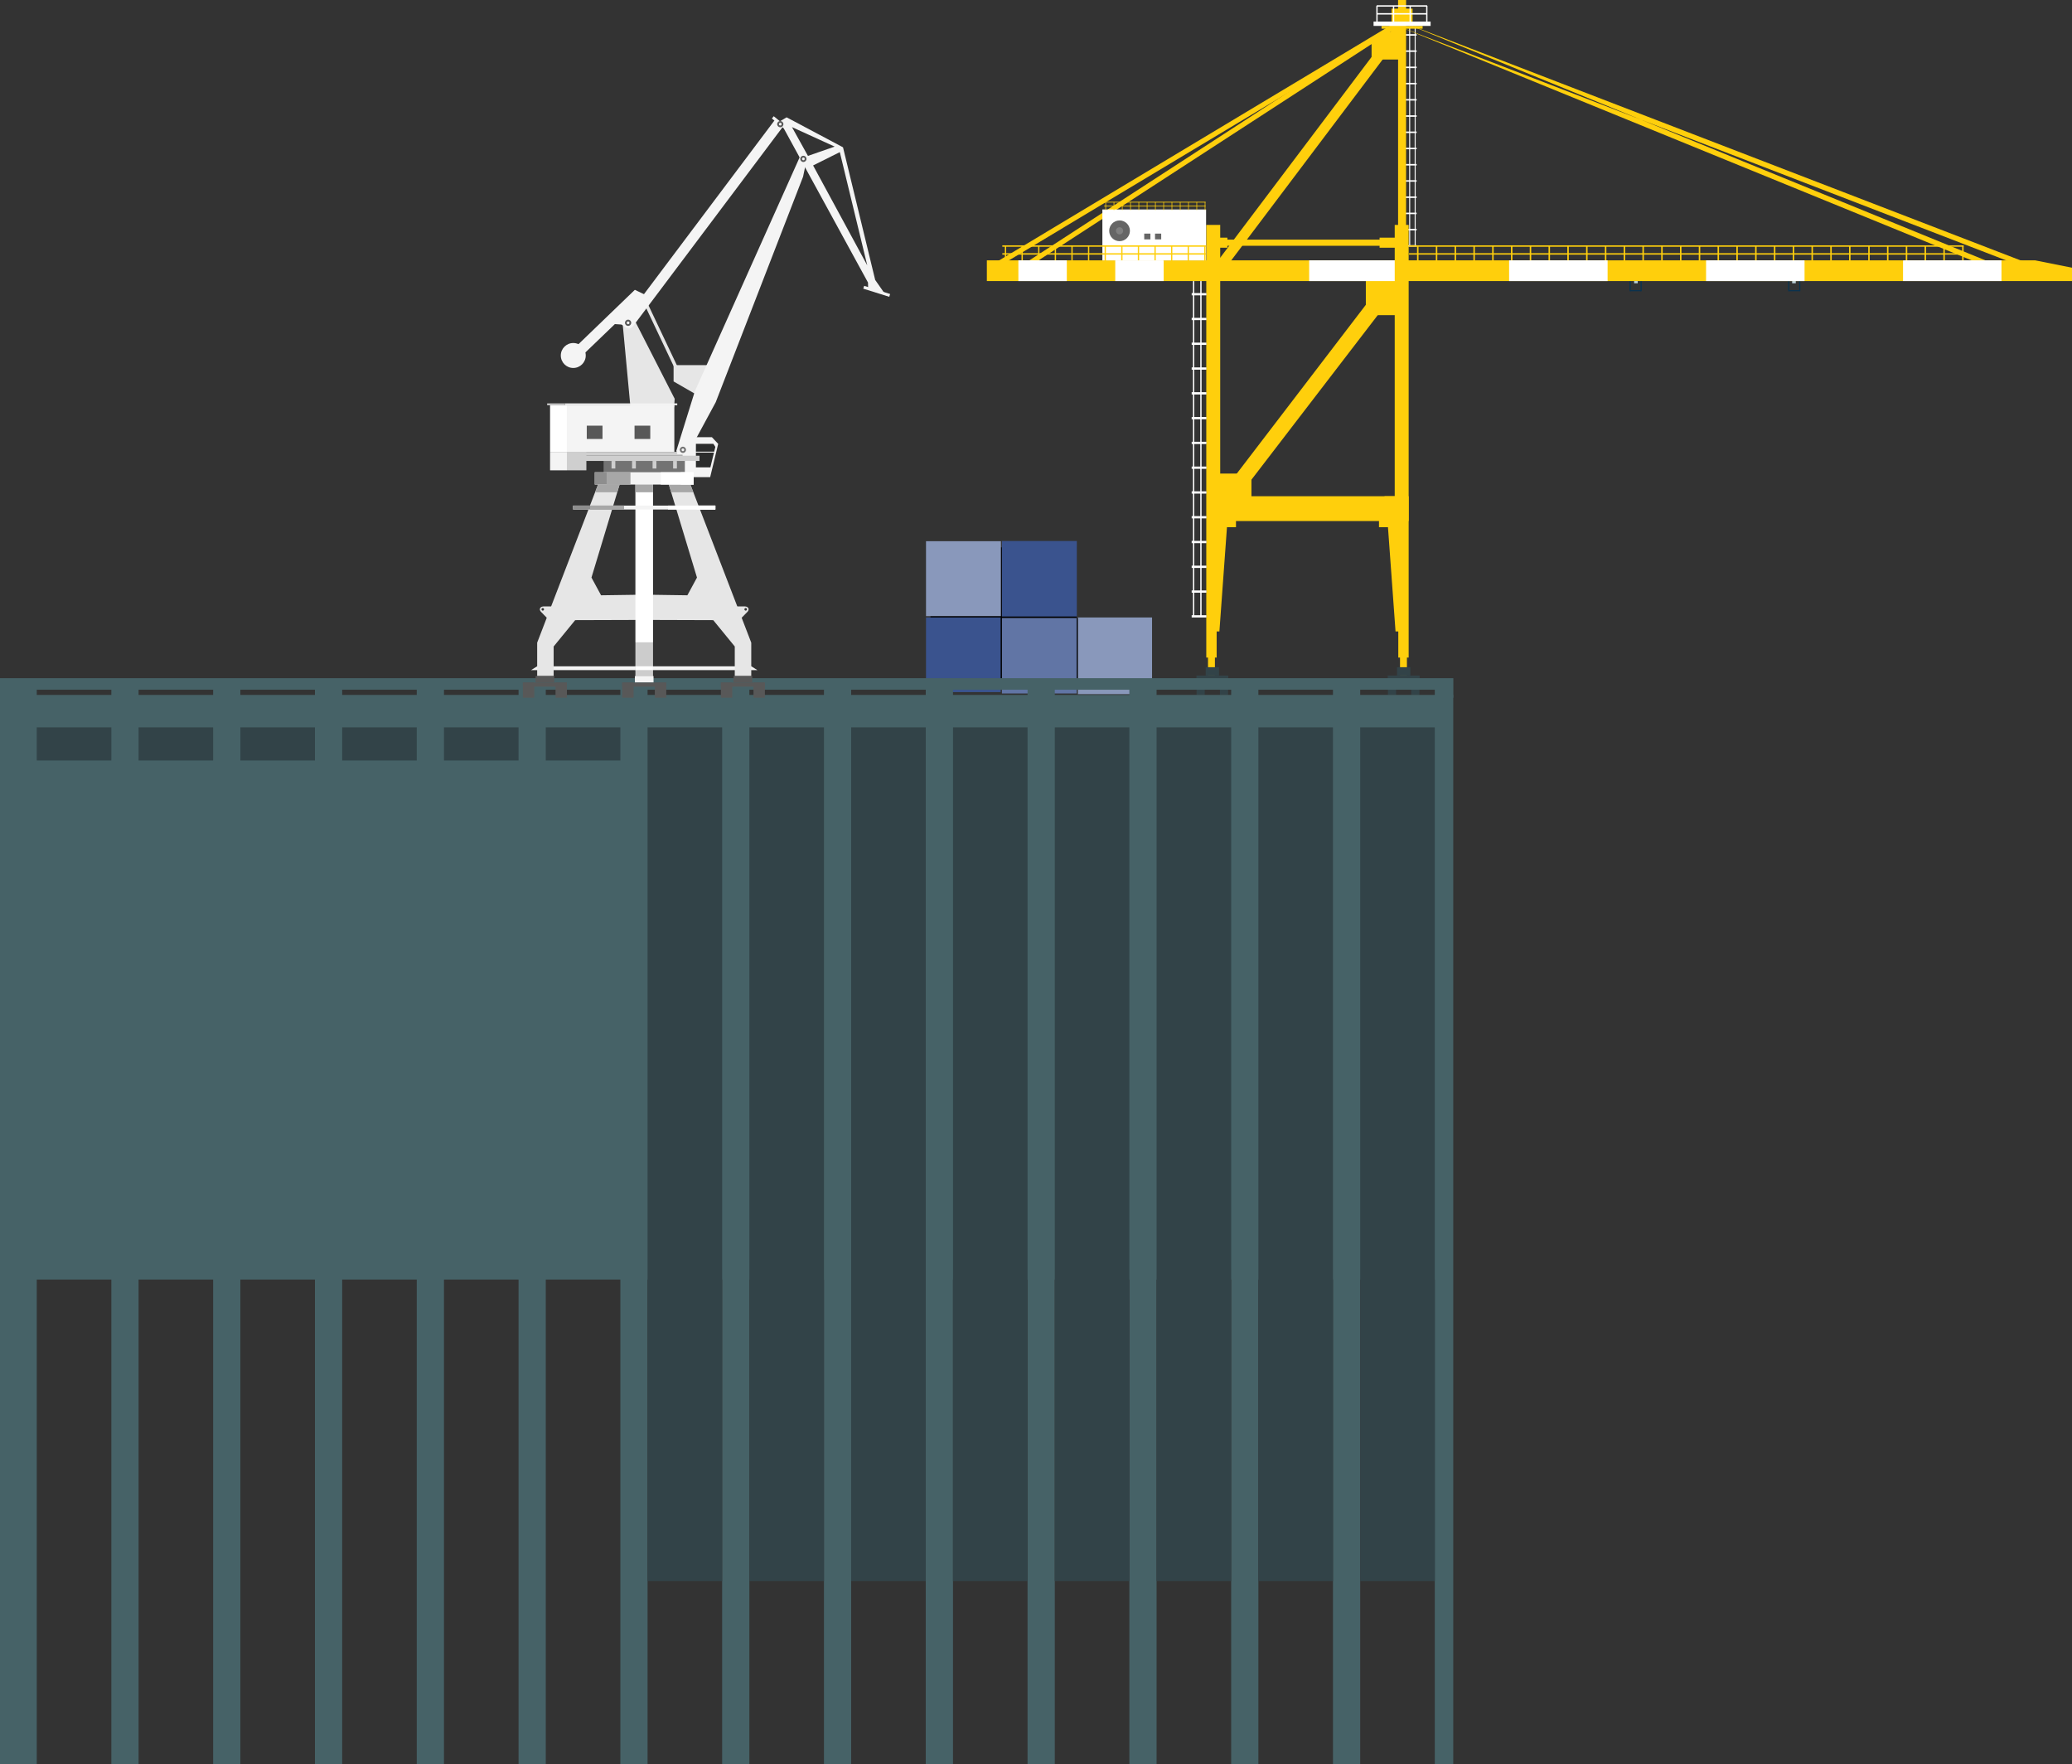 <?xml version="1.0" encoding="UTF-8"?><svg id="Layer_2" xmlns="http://www.w3.org/2000/svg" viewBox="0 0 837.18 712.65"><rect x="0" y="0" width="837.18" height="712.65" fill="#333333" stroke="none"/><defs><style>.cls-1{stroke:#fa4437;}.cls-1,.cls-2,.cls-3,.cls-4,.cls-5,.cls-6,.cls-7,.cls-8,.cls-9,.cls-10,.cls-11,.cls-12,.cls-13,.cls-14,.cls-15,.cls-16{fill:none;stroke-miterlimit:22.93;stroke-width:0px;}.cls-2{stroke:#ccc;}.cls-3{stroke:#cfcfcf;}.cls-4{stroke:#a7a7a7;}.cls-5{stroke:#585858;}.cls-6{stroke:#79d1e6;}.cls-7{stroke:#bbd0d9;}.cls-8{stroke:gray;}.cls-9{stroke:#0a324e;}.cls-10{stroke:#8e8e8e;}.cls-11{stroke:#324348;}.cls-12{stroke:#737373;}.cls-13{stroke:#666;}.cls-14{stroke:#fff;}.cls-15{stroke:#f4f4f4;}.cls-16{stroke:#e6e6e6;}.cls-17{fill:#fa4437;}.cls-17,.cls-18,.cls-19,.cls-20,.cls-21,.cls-22,.cls-23,.cls-24,.cls-25,.cls-26,.cls-27,.cls-28,.cls-29,.cls-30,.cls-31,.cls-32,.cls-33,.cls-34,.cls-35,.cls-36,.cls-37,.cls-38{fill-rule:evenodd;}.cls-18{fill:#3a538e;}.cls-19{fill:#585858;}.cls-20{fill:#2b2c2c;}.cls-21{fill:#6175a5;}.cls-22{fill:gray;}.cls-23{fill:#466267;}.cls-24{fill:#0a324e;}.cls-25{fill:#8998bb;}.cls-26{fill:#cfcfcf;}.cls-27{fill:#ccc;}.cls-28{fill:#bbd0d9;}.cls-29{fill:#a7a7a7;}.cls-30{fill:#324348;}.cls-31{fill:#8e8e8e;}.cls-32{fill:#666;}.cls-33{fill:#737373;}.cls-34{fill:#fff;}.cls-35{fill:#f4f4f4;}.cls-36{fill:#e6e6e6;}.cls-37{fill:#ffcf0c;}</style></defs><g id="Layer_1-2"><g><polygon class="cls-38" points="375.96 221.1 435.01 221.1 435.01 249.66 464.41 249.66 464.41 277.87 449.66 277.87 375.96 277.87 375.96 235.53 375.96 221.1 375.96 221.1"/><polygon class="cls-25" points="435.51 249.44 465.48 249.44 465.48 280.43 435.51 280.43 435.51 249.44 435.51 249.44"/><polygon class="cls-18" points="374.15 249.44 404.31 249.44 404.31 279.6 374.15 279.6 374.15 249.44 374.15 249.44"/><polygon class="cls-18" points="404.83 218.55 435.09 218.55 435.09 249.05 404.83 249.05 404.83 218.55 404.83 218.55"/><polygon class="cls-21" points="404.83 249.65 435.03 249.65 435.03 280.14 404.83 280.14 404.83 249.65 404.83 249.65"/><polygon class="cls-25" points="374.15 218.63 404.42 218.63 404.42 248.9 374.15 248.9 374.15 218.63 374.15 218.63"/><line class="cls-9" x1="661.46" y1="113.02" x2="660.52" y2="113.02"/><polygon class="cls-24" points="658.67 117.19 658.67 117.66 663.09 117.66 663.09 117.19 658.67 117.19 658.67 117.19"/><polygon class="cls-24" points="658.42 117.66 658.88 117.66 658.88 113.45 658.42 113.45 658.42 117.66 658.42 117.66"/><polygon class="cls-24" points="662.85 117.66 663.32 117.66 663.32 113.45 662.85 113.45 662.85 117.66 662.85 117.66"/><polygon class="cls-28" points="660.26 113.1 661.72 113.1 661.72 114.44 660.26 114.44 660.26 113.1 660.26 113.1"/><path class="cls-34" d="M655.79,112.65v.81h10.38v-.81c0-.44-.36-.8-.8-.8h-8.79c-.44,0-.8,.36-.8,.8h0Z"/><path class="cls-14" d="M655.79,112.65v.81h10.38v-.81c0-.44-.36-.8-.8-.8h-8.79c-.44,0-.8,.36-.8,.8h0Z"/><path class="cls-28" d="M664.48,112.65v.81h1.7v-.85c0-.42-.34-.75-.75-.75h-.14c-.44,0-.8,.36-.8,.8h0Z"/><path class="cls-7" d="M664.48,112.65v.81h1.7v-.85c0-.42-.34-.75-.75-.75h-.14c-.44,0-.8,.36-.8,.8h0Z"/><polygon class="cls-24" points="727.16 117.19 727.16 117.66 722.75 117.66 722.75 117.19 727.16 117.19 727.16 117.19"/><polygon class="cls-9" points="727.16 117.19 727.16 117.66 722.75 117.66 722.75 117.19 727.16 117.19 727.16 117.19"/><polygon class="cls-24" points="727.42 117.66 726.95 117.66 726.95 113.45 727.42 113.45 727.42 117.66 727.42 117.66"/><polygon class="cls-9" points="727.42 117.66 726.95 117.66 726.95 113.45 727.42 113.45 727.42 117.66 727.42 117.66"/><polygon class="cls-24" points="722.98 117.66 722.51 117.66 722.51 113.45 722.98 113.45 722.98 117.66 722.98 117.66"/><polygon class="cls-9" points="722.98 117.66 722.51 117.66 722.51 113.45 722.98 113.45 722.98 117.66 722.98 117.66"/><polygon class="cls-28" points="725.58 113.1 724.11 113.1 724.11 114.44 725.58 114.44 725.58 113.1 725.58 113.1"/><polygon class="cls-7" points="725.58 113.1 724.11 113.1 724.11 114.44 725.58 114.44 725.58 113.1 725.58 113.1"/><path class="cls-34" d="M730.04,112.65v.81h-10.39v-.81c0-.44,.36-.8,.8-.8h8.78c.44,0,.8,.36,.8,.8h0Z"/><path class="cls-14" d="M730.04,112.65v.81h-10.39v-.81c0-.44,.36-.8,.8-.8h8.78c.44,0,.8,.36,.8,.8h0Z"/><path class="cls-28" d="M721.35,112.65v.81h-1.7v-.85c0-.42,.34-.75,.75-.75h.15c.44,0,.8,.36,.8,.8h0Z"/><path class="cls-7" d="M721.35,112.65v.81h-1.7v-.85c0-.42,.34-.75,.75-.75h.15c.44,0,.8,.36,.8,.8h0Z"/><polygon class="cls-34" points="567.9 59.69 572.39 59.69 572.39 60.29 567.9 60.29 567.9 59.69 567.9 59.69"/><polygon class="cls-14" points="567.9 59.69 572.39 59.69 572.39 60.29 567.9 60.29 567.9 59.69 567.9 59.69"/><polygon class="cls-34" points="567.9 46.58 572.39 46.58 572.39 47.18 567.9 47.18 567.9 46.58 567.9 46.58"/><polygon class="cls-14" points="567.9 46.58 572.39 46.58 572.39 47.18 567.9 47.18 567.9 46.58 567.9 46.58"/><polygon class="cls-34" points="567.9 33.47 572.39 33.47 572.39 34.07 567.9 34.07 567.9 33.47 567.9 33.47"/><polygon class="cls-14" points="567.9 33.47 572.39 33.47 572.39 34.07 567.9 34.07 567.9 33.47 567.9 33.47"/><polygon class="cls-34" points="567.9 26.91 572.39 26.91 572.39 27.51 567.9 27.51 567.9 26.91 567.9 26.91"/><polygon class="cls-14" points="567.9 26.91 572.39 26.91 572.39 27.51 567.9 27.51 567.9 26.91 567.9 26.91"/><polygon class="cls-34" points="567.9 20.35 572.39 20.35 572.39 20.96 567.9 20.96 567.9 20.35 567.9 20.35"/><polygon class="cls-14" points="567.9 20.35 572.39 20.35 572.39 20.96 567.9 20.96 567.9 20.35 567.9 20.35"/><polygon class="cls-34" points="567.9 13.8 572.39 13.8 572.39 14.4 567.9 14.4 567.9 13.8 567.9 13.8"/><polygon class="cls-14" points="567.9 13.8 572.39 13.8 572.39 14.4 567.9 14.4 567.9 13.8 567.9 13.8"/><polygon class="cls-34" points="567.9 72.8 572.39 72.8 572.39 73.4 567.9 73.4 567.9 72.8 567.9 72.8"/><polygon class="cls-14" points="567.9 72.8 572.39 72.8 572.39 73.4 567.9 73.4 567.9 72.8 567.9 72.8"/><polygon class="cls-34" points="567.9 92.47 572.39 92.47 572.39 93.07 567.9 93.07 567.9 92.47 567.9 92.47"/><polygon class="cls-14" points="567.9 92.47 572.39 92.47 572.39 93.07 567.9 93.07 567.9 92.47 567.9 92.47"/><polygon class="cls-34" points="567.9 85.91 572.39 85.91 572.39 86.51 567.9 86.51 567.9 85.91 567.9 85.91"/><polygon class="cls-14" points="567.9 85.91 572.39 85.91 572.39 86.51 567.9 86.51 567.9 85.91 567.9 85.91"/><polygon class="cls-34" points="567.9 79.36 572.39 79.36 572.39 79.96 567.9 79.96 567.9 79.36 567.9 79.36"/><polygon class="cls-14" points="567.9 79.36 572.39 79.36 572.39 79.96 567.9 79.96 567.9 79.36 567.9 79.36"/><polygon class="cls-34" points="567.9 66.25 572.39 66.25 572.39 66.85 567.9 66.85 567.9 66.25 567.9 66.25"/><polygon class="cls-14" points="567.9 66.25 572.39 66.25 572.39 66.85 567.9 66.85 567.9 66.25 567.9 66.25"/><polygon class="cls-34" points="567.9 53.13 572.39 53.13 572.39 53.74 567.9 53.74 567.9 53.13 567.9 53.13"/><polygon class="cls-14" points="567.9 53.13 572.39 53.13 572.39 53.74 567.9 53.74 567.9 53.13 567.9 53.13"/><polygon class="cls-34" points="567.9 40.02 572.39 40.02 572.39 40.62 567.9 40.62 567.9 40.02 567.9 40.02"/><polygon class="cls-14" points="567.9 40.02 572.39 40.02 572.39 40.62 567.9 40.62 567.9 40.02 567.9 40.02"/><polygon class="cls-34" points="567.9 99.03 572.39 99.03 572.39 99.63 567.9 99.63 567.9 99.03 567.9 99.03"/><polygon class="cls-14" points="567.9 99.03 572.39 99.03 572.39 99.63 567.9 99.63 567.9 99.03 567.9 99.03"/><path class="cls-34" d="M571.59,99.38V10.63h.4V99.38h-.4Zm-2.22,0V10.63h.4V99.38h-.4Z"/><path class="cls-14" d="M571.59,99.38V10.63h.4V99.38h-.4Zm-2.22,0V10.63h.4V99.38h-.4Z"/><path class="cls-37" d="M814.34,110.13L566.51,8.93l-1.2,1.78,247.83,101.2,1.2-1.78h0Zm2.97-4.59L566.51,8.9l-1.14,1.81,250.8,96.64,1.14-1.81h0Z"/><path class="cls-37" d="M569.3,99.11v.57h224.1v-.57h-224.1Zm0,3.18v.57h224.1v-.57h-224.1Z"/><path class="cls-37" d="M656.63,99.34h-.6v6.46h.6v-6.46h0Zm-7.59,0h-.6v6.46h.6v-6.46h0Zm-7.59,0h-.6v6.46h.6v-6.46h0Zm-7.59,0h-.6v6.46h.6v-6.46h0Zm-7.59,0h-.6v6.46h.6v-6.46h0Zm-7.59,0h-.6v6.46h.6v-6.46h0Zm-7.59,0h-.6v6.46h.6v-6.46h0Zm-7.59,0h-.6v6.46h.6v-6.46h0Zm-7.59,0h-.6v6.46h.6v-6.46h0Zm-7.59,0h-.6v6.46h.6v-6.46h0Zm-7.59,0h-.6v6.46h.6v-6.46h0Zm-7.59,0h-.6v6.46h.6v-6.46h0Zm174.55,0h-.6v6.46h.6v-6.46h0Zm-7.59,0h-.6v6.46h.6v-6.46h0Zm-7.59,0h-.6v6.46h.6v-6.46h0Zm-7.59,0h-.6v6.46h.6v-6.46h0Zm-7.59,0h-.6v6.46h.6v-6.46h0Zm-7.59,0h-.6v6.46h.6v-6.46h0Zm-7.59,0h-.6v6.46h.6v-6.46h0Zm-7.59,0h-.6v6.46h.6v-6.46h0Zm-7.59,0h-.6v6.46h.6v-6.46h0Zm-7.59,0h-.6v6.46h.6v-6.46h0Zm-7.59,0h-.6v6.46h.6v-6.46h0Zm-7.59,0h-.6v6.46h.6v-6.46h0Zm129.18,0h-.6v6.46h.6v-6.46h0Zm-7.59,0h-.6v6.46h.6v-6.46h0Zm-7.59,0h-.6v6.46h.6v-6.46h0Zm-7.59,0h-.6v6.46h.6v-6.46h0Zm-7.59,0h-.6v6.46h.6v-6.46h0Zm-7.59,0h-.6v6.46h.6v-6.46h0Z"/><polygon class="cls-37" points="495.05 108.41 567.91 11.76 565.11 8.52 491.7 105.85 495.05 108.41 495.05 108.41"/><polygon class="cls-37" points="551.86 111.71 566.25 111.71 566.25 127.31 551.86 127.31 551.86 111.71 551.86 111.71"/><polygon class="cls-37" points="564.89 0 568.12 0 568.12 103.04 564.89 103.04 564.89 0 564.89 0"/><polygon class="cls-37" points="488.31 200.46 569.17 200.46 569.17 210.49 488.31 210.49 488.31 200.46 488.31 200.46"/><polygon class="cls-37" points="398.73 105.17 822.27 105.17 837.18 108.14 837.18 113.55 398.73 113.55 398.73 105.17 398.73 105.17"/><polygon class="cls-34" points="568.75 105.17 528.96 105.17 528.96 113.55 568.75 113.55 568.75 105.17 568.75 105.17"/><polygon class="cls-34" points="808.69 105.17 769.89 105.17 768.91 105.22 768.91 113.55 808.69 113.55 808.69 105.17 808.69 105.17"/><polygon class="cls-14" points="808.69 105.17 769.89 105.17 768.91 105.22 768.91 113.55 808.69 113.55 808.69 105.17 808.69 105.17"/><polygon class="cls-34" points="729.12 105.17 689.33 105.17 689.33 113.55 729.12 113.55 729.12 105.17 729.12 105.17"/><polygon class="cls-14" points="729.12 105.17 689.33 105.17 689.33 113.55 729.12 113.55 729.12 105.17 729.12 105.17"/><path class="cls-37" d="M493.02,200.46h4.14l-.86,7.64h3.09v4.87h-3.64l-3.06,42.12h-1.11v10.55h-.7v8.72h-2.79v-8.72h-.7V90.87h5.63v109.6h0Zm70.52,0h-4.14l.86,7.64h-3.09v4.87h3.63l3.06,42.12h1.11v10.55h.7v8.72h2.79v-8.72h.7V90.87h-5.63v109.6h0Z"/><polygon class="cls-37" points="492.91 96.8 563.65 96.8 563.65 99.29 492.91 99.29 492.91 96.8 492.91 96.8"/><polygon class="cls-37" points="495.93 96.01 492.91 96.01 492.91 100.07 495.93 100.07 495.93 96.01 495.93 96.01"/><polygon class="cls-37" points="563.65 96.01 557.41 96.01 557.41 100.07 563.65 100.07 563.65 96.01 563.65 96.01"/><polygon class="cls-37" points="496.84 205.24 566.81 114.1 558.78 114.08 491.93 201.5 496.84 205.24 496.84 205.24"/><polygon class="cls-37" points="490.54 191.31 505.64 191.31 505.64 207.31 490.54 207.31 490.54 191.31 490.54 191.31"/><polygon class="cls-37" points="408.81 109.79 564.11 8.93 565.1 10.71 409.79 111.56 408.81 109.79 408.81 109.79"/><polygon class="cls-37" points="403.2 105.48 564.12 8.9 565.04 10.71 404.13 107.29 403.2 105.48 403.2 105.48"/><polygon class="cls-37" points="562.27 8.72 570.74 8.72 570.74 3.49 562.27 3.49 562.27 8.72 562.27 8.72"/><polygon class="cls-34" points="487.31 105.21 445.41 105.21 445.41 84.62 487.31 84.62 487.31 105.21 487.31 105.21"/><polygon class="cls-14" points="487.31 105.21 445.41 105.21 445.41 84.62 487.31 84.62 487.31 105.21 487.31 105.21"/><polygon class="cls-32" points="462.32 94.37 464.82 94.37 464.82 96.7 462.32 96.7 462.32 94.37 462.32 94.37"/><polygon class="cls-13" points="462.32 94.37 464.82 94.37 464.82 96.7 462.32 96.7 462.32 94.37 462.32 94.37"/><polygon class="cls-32" points="466.68 94.37 469.18 94.37 469.18 96.7 466.68 96.7 466.68 94.37 466.68 94.37"/><polygon class="cls-13" points="466.68 94.37 469.18 94.37 469.18 96.7 466.68 96.7 466.68 94.37 466.68 94.37"/><path class="cls-37" d="M404.98,99.68h82.31v-.57h-82.31v.57h0Zm0,3.18h82.31v-.57h-82.31v.57h0Z"/><path class="cls-37" d="M406.54,99.34h-.53v6.46h.53v-6.46h0Zm80.56,0h-.53v6.46h.53v-6.46h0Zm-6.71,0h-.53v6.46h.53v-6.46h0Zm-6.71,0h-.53v6.46h.53v-6.46h0Zm-6.71,0h-.53v6.46h.53v-6.46h0Zm-6.71,0h-.53v6.46h.53v-6.46h0Zm-6.71,0h-.53v6.46h.53v-6.46h0Zm-6.71,0h-.53v6.46h.53v-6.46h0Zm-6.72,0h-.53v6.46h.53v-6.46h0Zm-6.71,0h-.53v6.46h.53v-6.46h0Zm-6.72,0h-.53v6.46h.53v-6.46h0Zm-6.71,0h-.53v6.46h.53v-6.46h0Zm-6.71,0h-.53v6.46h.53v-6.46h0Z"/><polygon class="cls-34" points="450.61 105.17 469.7 105.17 470.18 105.22 470.18 113.55 450.61 113.55 450.61 105.17 450.61 105.17"/><polygon class="cls-14" points="450.61 105.17 469.7 105.17 470.18 105.22 470.18 113.55 450.61 113.55 450.61 105.17 450.61 105.17"/><polygon class="cls-34" points="411.47 105.17 431.04 105.17 431.04 113.55 411.47 113.55 411.47 105.17 411.47 105.17"/><polygon class="cls-14" points="411.47 105.17 431.04 105.17 431.04 113.55 411.47 113.55 411.47 105.17 411.47 105.17"/><polygon class="cls-37" points="558.38 12.89 567.13 12.89 567.13 24.04 554.18 24.04 554.18 16.32 558.38 12.89 558.38 12.89"/><path class="cls-34" d="M556.23,2.12v.57h20.39v-.57h-20.39Zm0,3.18v.57h20.39v-.57h-20.39Z"/><path class="cls-34" d="M576.76,2.34h-.53v6.47h.53V2.34h0Zm-6.72,0h-.53v6.47h.53V2.34h0Zm-6.71,0h-.53v6.47h.53V2.34h0Zm-6.71,0h-.53v6.47h.53V2.34h0Z"/><polygon class="cls-37" points="558.2 11.58 574.8 11.58 574.8 10.47 558.2 10.47 558.2 11.58 558.2 11.58"/><polygon class="cls-34" points="487.44 188.47 481.49 188.47 481.49 189.39 487.44 189.39 487.44 188.47 487.44 188.47"/><polygon class="cls-14" points="487.44 188.47 481.49 188.47 481.49 189.39 487.44 189.39 487.44 188.47 487.44 188.47"/><polygon class="cls-34" points="487.44 168.45 481.49 168.45 481.49 169.37 487.44 169.37 487.44 168.45 487.44 168.45"/><polygon class="cls-14" points="487.44 168.45 481.49 168.45 481.49 169.37 487.44 169.37 487.44 168.45 487.44 168.45"/><polygon class="cls-34" points="487.44 148.42 481.49 148.42 481.49 149.34 487.44 149.34 487.44 148.42 487.44 148.42"/><polygon class="cls-14" points="487.44 148.42 481.49 148.42 481.49 149.34 487.44 149.34 487.44 148.42 487.44 148.42"/><polygon class="cls-34" points="487.44 138.41 481.49 138.41 481.49 139.33 487.44 139.33 487.44 138.41 487.44 138.41"/><polygon class="cls-14" points="487.44 138.41 481.49 138.41 481.49 139.33 487.44 139.33 487.44 138.41 487.44 138.41"/><polygon class="cls-34" points="487.44 128.4 481.49 128.4 481.49 129.32 487.44 129.32 487.44 128.4 487.44 128.4"/><polygon class="cls-14" points="487.44 128.4 481.49 128.4 481.49 129.32 487.44 129.32 487.44 128.4 487.44 128.4"/><polygon class="cls-34" points="487.44 118.39 481.49 118.39 481.49 119.31 487.44 119.31 487.44 118.39 487.44 118.39"/><polygon class="cls-14" points="487.44 118.39 481.49 118.39 481.49 119.31 487.44 119.31 487.44 118.39 487.44 118.39"/><polygon class="cls-34" points="487.44 208.49 481.49 208.49 481.49 209.41 487.44 209.41 487.44 208.49 487.44 208.49"/><polygon class="cls-14" points="487.44 208.49 481.49 208.49 481.49 209.41 487.44 209.41 487.44 208.49 487.44 208.49"/><polygon class="cls-34" points="487.44 238.52 481.49 238.52 481.49 239.44 487.44 239.44 487.44 238.52 487.44 238.52"/><polygon class="cls-14" points="487.44 238.52 481.49 238.52 481.49 239.44 487.44 239.44 487.44 238.52 487.44 238.52"/><polygon class="cls-34" points="487.44 228.51 481.49 228.51 481.49 229.43 487.44 229.43 487.44 228.51 487.44 228.51"/><polygon class="cls-14" points="487.44 228.51 481.49 228.51 481.49 229.43 487.44 229.43 487.44 228.51 487.44 228.51"/><polygon class="cls-34" points="487.44 218.5 481.49 218.5 481.49 219.42 487.44 219.42 487.44 218.5 487.44 218.5"/><polygon class="cls-14" points="487.44 218.5 481.49 218.5 481.49 219.42 487.44 219.42 487.44 218.5 487.44 218.5"/><polygon class="cls-34" points="487.44 198.48 481.49 198.48 481.49 199.4 487.44 199.4 487.44 198.48 487.44 198.48"/><polygon class="cls-14" points="487.44 198.48 481.49 198.48 481.49 199.4 487.44 199.4 487.44 198.48 487.44 198.48"/><polygon class="cls-34" points="487.44 178.46 481.49 178.46 481.49 179.38 487.44 179.38 487.44 178.46 487.44 178.46"/><polygon class="cls-14" points="487.44 178.46 481.49 178.46 481.49 179.38 487.44 179.38 487.44 178.46 487.44 178.46"/><polygon class="cls-34" points="487.44 158.43 481.49 158.43 481.49 159.36 487.44 159.36 487.44 158.43 487.44 158.43"/><polygon class="cls-14" points="487.44 158.43 481.49 158.43 481.49 159.36 487.44 159.36 487.44 158.43 487.44 158.43"/><polygon class="cls-34" points="487.44 248.53 481.49 248.53 481.49 249.45 487.44 249.45 487.44 248.53 487.44 248.53"/><polygon class="cls-14" points="487.44 248.53 481.49 248.53 481.49 249.45 487.44 249.45 487.44 248.53 487.44 248.53"/><path class="cls-34" d="M482.54,249.08V113.55h-.53V249.08h.53Zm2.95,0V113.55h-.53V249.08h.53Z"/><path class="cls-14" d="M482.54,249.08V113.55h-.53V249.08h.53Zm2.95,0V113.55h-.53V249.08h.53Z"/><path class="cls-37" d="M446.11,81.81h41.01v-.28h-41.01v.28h0Zm0,1.59h41.01v-.28h-41.01v.28h0Z"/><path class="cls-37" d="M446.89,81.65h-.27v3.22h.27v-3.22h0Zm40.14,0h-.26v3.22h.26v-3.22h0Zm-3.35,0h-.26v3.22h.26v-3.22h0Zm-3.35,0h-.26v3.22h.26v-3.22h0Zm-3.34,0h-.27v3.22h.27v-3.22h0Zm-3.35,0h-.26v3.22h.26v-3.22h0Zm-3.34,0h-.26v3.22h.26v-3.22h0Zm-3.34,0h-.27v3.22h.27v-3.22h0Zm-3.35,0h-.26v3.22h.26v-3.22h0Zm-3.35,0h-.26v3.22h.26v-3.22h0Zm-3.35,0h-.26v3.22h.26v-3.22h0Zm-3.34,0h-.26v3.22h.26v-3.22h0Zm-3.35,0h-.27v3.22h.27v-3.22h0Z"/><polygon class="cls-34" points="649.54 105.17 609.75 105.17 609.75 113.55 649.54 113.55 649.54 105.17 649.54 105.17"/><polygon class="cls-34" points="554.98 8.72 578.03 8.72 578.03 10.47 554.98 10.47 554.98 8.72 554.98 8.72"/><polygon class="cls-14" points="554.98 8.72 578.03 8.72 578.03 10.47 554.98 10.47 554.98 8.72 554.98 8.72"/><polygon class="cls-30" points="492.53 269.53 487.15 269.53 487.15 272.91 492.53 272.91 492.53 269.53 492.53 269.53"/><polygon class="cls-11" points="492.53 269.53 487.15 269.53 487.15 272.91 492.53 272.91 492.53 269.53 492.53 269.53"/><polygon class="cls-30" points="496.19 275.03 483.48 275.03 483.48 272.91 496.19 272.91 496.19 275.03 496.19 275.03"/><polygon class="cls-11" points="496.19 275.03 483.48 275.03 483.48 272.91 496.19 272.91 496.19 275.03 496.19 275.03"/><polygon class="cls-30" points="496.19 280.78 492.9 280.78 492.9 272.91 496.19 272.91 496.19 280.78 496.19 280.78"/><polygon class="cls-11" points="496.19 280.78 492.9 280.78 492.9 272.91 496.19 272.91 496.19 280.78 496.19 280.78"/><polygon class="cls-30" points="486.77 280.78 483.48 280.78 483.48 272.91 486.77 272.91 486.77 280.78 486.77 280.78"/><polygon class="cls-11" points="486.77 280.78 483.48 280.78 483.48 272.91 486.77 272.91 486.77 280.78 486.77 280.78"/><polygon class="cls-30" points="569.84 269.53 564.46 269.53 564.46 272.91 569.84 272.91 569.84 269.53 569.84 269.53"/><polygon class="cls-11" points="569.84 269.53 564.46 269.53 564.46 272.91 569.84 272.91 569.84 269.53 569.84 269.53"/><polygon class="cls-30" points="573.5 275.03 560.79 275.03 560.79 272.91 573.5 272.91 573.5 275.03 573.5 275.03"/><polygon class="cls-11" points="573.5 275.03 560.79 275.03 560.79 272.91 573.5 272.91 573.5 275.03 573.5 275.03"/><polygon class="cls-30" points="573.5 280.78 570.21 280.78 570.21 272.91 573.5 272.91 573.5 280.78 573.5 280.78"/><polygon class="cls-11" points="573.5 280.78 570.21 280.78 570.21 272.91 573.5 272.91 573.5 280.78 573.5 280.78"/><polygon class="cls-30" points="564.08 280.78 560.79 280.78 560.79 272.91 564.08 272.91 564.08 280.78 564.08 280.78"/><polygon class="cls-11" points="564.08 280.78 560.79 280.78 560.79 272.91 564.08 272.91 564.08 280.78 564.08 280.78"/><path class="cls-32" d="M452.35,89.05c2.32,0,4.19,1.88,4.19,4.19s-1.88,4.19-4.19,4.19-4.19-1.88-4.19-4.19,1.88-4.19,4.19-4.19h0Z"/><path class="cls-13" d="M452.35,89.05c2.32,0,4.19,1.88,4.19,4.19s-1.88,4.19-4.19,4.19-4.19-1.88-4.19-4.19,1.88-4.19,4.19-4.19h0Z"/><path class="cls-22" d="M452.35,91.79c.8,0,1.45,.65,1.45,1.45s-.65,1.45-1.45,1.45-1.45-.65-1.45-1.45,.65-1.45,1.45-1.45h0Z"/><path class="cls-8" d="M452.35,91.79c.8,0,1.45,.65,1.45,1.45s-.65,1.45-1.45,1.45-1.45-.65-1.45-1.45,.65-1.45,1.45-1.45h0Z"/><polygon class="cls-17" points="77.54 277.73 93.97 277.73 93.97 276.21 77.54 276.21 77.54 277.73 77.54 277.73"/><polygon class="cls-1" points="77.54 277.73 93.97 277.73 93.97 276.21 77.54 276.21 77.54 277.73 77.54 277.73"/><polygon class="cls-17" points="89.72 281.85 93.97 281.85 93.97 276.21 89.72 276.21 89.72 281.85 89.72 281.85"/><polygon class="cls-1" points="89.72 281.85 93.97 281.85 93.97 276.21 89.72 276.21 89.72 281.85 89.72 281.85"/><polygon class="cls-17" points="114.37 277.73 130.8 277.73 130.8 276.21 114.37 276.21 114.37 277.73 114.37 277.73"/><polygon class="cls-1" points="114.37 277.73 130.8 277.73 130.8 276.21 114.37 276.21 114.37 277.73 114.37 277.73"/><polygon class="cls-17" points="151.44 277.73 167.88 277.73 167.88 276.21 151.44 276.21 151.44 277.73 151.44 277.73"/><polygon class="cls-1" points="151.44 277.73 167.88 277.73 167.88 276.21 151.44 276.21 151.44 277.73 151.44 277.73"/><polygon class="cls-23" points="0 280.73 587.18 280.73 587.18 712.65 579.72 712.65 579.72 516.92 549.58 516.92 549.58 712.65 538.58 712.65 538.58 516.92 508.44 516.92 508.44 712.65 497.45 712.65 497.45 516.92 467.31 516.92 467.31 712.65 456.31 712.65 456.31 516.92 426.18 516.92 426.18 712.65 415.18 712.65 415.18 516.92 385.05 516.92 385.05 712.65 374.05 712.65 374.05 516.92 343.91 516.92 343.91 712.65 332.92 712.65 332.92 516.92 302.78 516.92 302.78 712.65 291.78 712.65 291.78 516.92 261.65 516.92 261.65 712.65 250.65 712.65 250.65 516.92 220.52 516.92 220.52 712.65 209.52 712.65 209.52 516.92 179.39 516.92 179.39 712.65 168.39 712.65 168.39 516.92 138.25 516.92 138.25 712.65 127.25 712.65 127.25 516.92 97.12 516.92 97.12 712.65 86.12 712.65 86.12 516.92 55.99 516.92 55.99 712.65 44.99 712.65 44.99 516.92 14.85 516.92 14.85 712.65 0 712.65 0 280.73 0 280.73"/><polygon class="cls-30" points="261.65 293.83 291.78 293.83 291.78 638.7 261.65 638.7 261.65 293.83 261.65 293.83"/><polygon class="cls-11" points="261.65 293.83 291.78 293.83 291.78 307.22 261.65 307.22 261.65 293.83 261.65 293.83"/><polygon class="cls-30" points="220.52 293.83 250.65 293.83 250.65 307.22 220.52 307.22 220.52 293.83 220.52 293.83"/><polygon class="cls-11" points="220.52 293.83 250.65 293.83 250.65 307.22 220.52 307.22 220.52 293.83 220.52 293.83"/><polygon class="cls-30" points="179.39 293.83 209.52 293.83 209.52 307.22 179.39 307.22 179.39 293.83 179.39 293.83"/><polygon class="cls-11" points="179.39 293.83 209.52 293.83 209.52 307.22 179.39 307.22 179.39 293.83 179.39 293.83"/><polygon class="cls-30" points="138.25 293.83 168.39 293.83 168.39 307.22 138.25 307.22 138.25 293.83 138.25 293.83"/><polygon class="cls-11" points="138.25 293.83 168.39 293.83 168.39 307.22 138.25 307.22 138.25 293.83 138.25 293.83"/><polygon class="cls-30" points="97.12 293.83 127.25 293.83 127.25 307.22 97.12 307.22 97.12 293.83 97.12 293.83"/><polygon class="cls-11" points="97.12 293.83 127.25 293.83 127.25 307.22 97.12 307.22 97.12 293.83 97.12 293.83"/><polygon class="cls-30" points="55.99 293.83 86.12 293.83 86.12 307.22 55.99 307.22 55.99 293.83 55.99 293.83"/><polygon class="cls-11" points="55.99 293.83 86.12 293.83 86.12 307.22 55.99 307.22 55.99 293.83 55.99 293.83"/><polygon class="cls-30" points="14.85 293.83 44.99 293.83 44.99 307.22 14.85 307.22 14.85 293.83 14.85 293.83"/><polygon class="cls-11" points="14.85 293.83 44.99 293.83 44.99 307.22 14.85 307.22 14.85 293.83 14.85 293.83"/><polygon class="cls-30" points="549.58 293.83 579.72 293.83 579.72 638.7 549.58 638.7 549.58 293.83 549.58 293.83"/><polygon class="cls-11" points="549.58 293.83 579.72 293.83 579.72 307.22 549.58 307.22 549.58 293.83 549.58 293.83"/><polygon class="cls-30" points="508.44 293.83 538.58 293.83 538.58 638.7 508.44 638.7 508.44 293.83 508.44 293.83"/><polygon class="cls-11" points="508.44 293.83 538.58 293.83 538.58 307.22 508.44 307.22 508.44 293.83 508.44 293.83"/><polygon class="cls-30" points="467.31 293.83 497.45 293.83 497.45 638.7 467.31 638.7 467.31 293.83 467.31 293.83"/><polygon class="cls-11" points="467.31 293.83 497.45 293.83 497.45 307.22 467.31 307.22 467.31 293.83 467.31 293.83"/><polygon class="cls-30" points="426.18 293.83 456.31 293.83 456.31 638.7 426.18 638.7 426.18 293.83 426.18 293.83"/><polygon class="cls-11" points="426.18 293.83 456.31 293.83 456.31 307.22 426.18 307.22 426.18 293.83 426.18 293.83"/><polygon class="cls-30" points="385.05 293.83 415.18 293.83 415.18 638.7 385.05 638.7 385.05 293.83 385.05 293.83"/><polygon class="cls-11" points="385.05 293.83 415.18 293.83 415.18 307.22 385.05 307.22 385.05 293.83 385.05 293.83"/><polygon class="cls-30" points="343.91 293.83 374.05 293.83 374.05 638.7 343.91 638.7 343.91 293.83 343.91 293.83"/><polygon class="cls-11" points="343.91 293.83 374.05 293.83 374.05 307.22 343.91 307.22 343.91 293.83 343.91 293.83"/><polygon class="cls-30" points="302.78 293.83 332.92 293.83 332.92 638.7 302.78 638.7 302.78 293.83 302.78 293.83"/><polygon class="cls-11" points="302.78 293.83 332.92 293.83 332.92 307.22 302.78 307.22 302.78 293.83 302.78 293.83"/><polygon class="cls-23" points="0 273.96 587.21 273.96 587.21 281.86 579.72 281.86 579.72 278.63 549.58 278.63 549.58 281.86 538.58 281.86 538.58 278.63 508.44 278.63 508.44 281.86 497.45 281.86 497.45 278.63 467.31 278.63 467.31 281.86 456.31 281.86 456.31 278.63 426.18 278.63 426.18 281.86 415.18 281.86 415.18 278.63 385.05 278.63 385.05 281.86 374.05 281.86 374.05 278.63 343.91 278.63 343.91 281.86 332.92 281.86 332.92 278.63 302.78 278.63 302.78 281.86 291.78 281.86 291.78 278.63 261.65 278.63 261.65 281.86 250.65 281.86 250.65 278.63 220.52 278.63 220.52 281.86 209.52 281.86 209.52 278.63 179.39 278.63 179.39 281.86 168.39 281.86 168.39 278.63 138.25 278.63 138.25 281.86 127.25 281.86 127.25 278.63 97.12 278.63 97.12 281.86 86.12 281.86 86.12 278.63 55.99 278.63 55.99 281.86 44.99 281.86 44.99 278.63 14.85 278.63 14.85 281.86 0 281.86 0 273.96 0 273.96"/><polygon class="cls-35" points="232.5 140.22 256.51 117.08 260.95 119.22 252.07 131.17 248.43 130.93 235.52 143.34 232.5 140.22 232.5 140.22"/><polygon class="cls-15" points="232.5 140.22 256.51 117.08 260.95 119.22 252.07 131.17 248.43 130.93 235.52 143.34 232.5 140.22 232.5 140.22"/><polygon class="cls-36" points="261.83 122.95 274.55 149.81 273.36 150.39 260.64 123.53 261.83 122.95 261.83 122.95"/><polygon class="cls-16" points="261.83 122.95 274.55 149.81 273.36 150.39 260.64 123.53 261.83 122.95 261.83 122.95"/><polygon class="cls-36" points="272.6 161.1 272.38 164.5 254.73 164.5 251.55 130.49 256.6 129.75 272.6 161.1 272.6 161.1"/><polygon class="cls-16" points="272.6 161.1 272.38 164.5 254.73 164.5 251.55 130.49 256.6 129.75 272.6 161.1 272.6 161.1"/><polygon class="cls-35" points="306.01 270.7 214.58 270.7 217.04 269.16 303.54 269.16 306.01 270.7 306.01 270.7"/><polygon class="cls-15" points="306.01 270.7 214.58 270.7 217.04 269.16 303.54 269.16 306.01 270.7 306.01 270.7"/><polygon class="cls-27" points="263.85 273.22 256.73 273.22 256.73 259.51 263.85 259.51 263.85 273.22 263.85 273.22"/><polygon class="cls-2" points="263.85 273.22 256.73 273.22 256.73 259.51 263.85 259.51 263.85 273.22 263.85 273.22"/><polygon class="cls-34" points="256.73 270.7 256.73 269.16 263.85 269.16 263.85 270.7 256.73 270.7 256.73 270.7"/><polygon class="cls-14" points="256.73 270.7 256.73 269.16 263.85 269.16 263.85 270.7 256.73 270.7 256.73 270.7"/><polygon class="cls-36" points="303.54 273.11 296.88 273.11 296.88 261.16 288.18 250.52 260.29 250.43 260.29 240.23 277.73 240.48 281.61 233.32 270.04 195.08 278.62 194.91 303.54 259.62 303.54 273.11 303.54 273.11"/><polygon class="cls-16" points="303.54 273.11 296.88 273.11 296.88 261.16 288.18 250.52 260.29 250.43 260.29 240.23 277.73 240.48 281.61 233.32 270.04 195.08 278.62 194.91 303.54 259.62 303.54 273.11 303.54 273.11"/><polygon class="cls-36" points="217.04 273.11 223.7 273.11 223.7 261.16 232.4 250.52 260.29 250.43 260.29 240.23 242.86 240.48 238.98 233.32 250.55 195.08 241.96 194.91 217.04 259.62 217.04 273.11 217.04 273.11"/><polygon class="cls-16" points="217.04 273.11 223.7 273.11 223.7 261.16 232.4 250.52 260.29 250.43 260.29 240.23 242.86 240.48 238.98 233.32 250.55 195.08 241.96 194.91 217.04 259.62 217.04 273.11 217.04 273.11"/><polygon class="cls-34" points="263.85 195.27 256.73 195.27 256.73 259.51 263.85 259.51 263.85 195.27 263.85 195.27"/><polygon class="cls-14" points="263.85 195.27 256.73 195.27 256.73 259.51 263.85 259.51 263.85 195.27 263.85 195.27"/><polygon class="cls-29" points="263.85 195.27 256.73 195.27 256.73 198.86 263.85 198.86 263.85 195.27 263.85 195.27"/><polygon class="cls-4" points="263.85 195.27 256.73 195.27 256.73 198.86 263.85 198.86 263.85 195.27 263.85 195.27"/><polygon class="cls-29" points="271.18 198.86 270.09 195.27 278.76 195.27 280.14 198.86 271.18 198.86 271.18 198.86"/><polygon class="cls-4" points="271.18 198.86 270.09 195.27 278.76 195.27 280.14 198.86 271.18 198.86 271.18 198.86"/><polygon class="cls-29" points="249.4 198.86 250.49 195.27 241.82 195.27 240.44 198.86 249.4 198.86 249.4 198.86"/><polygon class="cls-4" points="249.4 198.86 250.49 195.27 241.82 195.27 240.44 198.86 249.4 198.86 249.4 198.86"/><polygon class="cls-35" points="272.46 163.69 229.05 163.69 229.05 182.55 272.46 182.55 272.46 163.69 272.46 163.69"/><polygon class="cls-15" points="272.46 163.69 229.05 163.69 229.05 182.55 272.46 182.55 272.46 163.69 272.46 163.69"/><polygon class="cls-34" points="222.25 163.69 229.05 163.69 229.05 182.55 222.25 182.55 222.25 163.69 222.25 163.69"/><polygon class="cls-14" points="222.25 163.69 229.05 163.69 229.05 182.55 222.25 182.55 222.25 163.69 222.25 163.69"/><polygon class="cls-26" points="282.63 184.09 229.05 184.09 229.05 182.55 282.63 182.55 282.63 184.09 282.63 184.09"/><polygon class="cls-3" points="282.63 184.09 229.05 184.09 229.05 182.55 282.63 182.55 282.63 184.09 282.63 184.09"/><polygon class="cls-19" points="303.93 273.11 296.39 273.11 296.39 275.74 303.93 275.74 303.93 273.11 303.93 273.11"/><polygon class="cls-5" points="303.93 273.11 296.39 273.11 296.39 275.74 303.93 275.74 303.93 273.11 303.93 273.11"/><polygon class="cls-19" points="309.05 277.39 291.27 277.39 291.27 275.74 309.05 275.74 309.05 277.39 309.05 277.39"/><polygon class="cls-5" points="309.05 277.39 291.27 277.39 291.27 275.74 309.05 275.74 309.05 277.39 309.05 277.39"/><polygon class="cls-19" points="309.05 281.85 304.45 281.85 304.45 275.74 309.05 275.74 309.05 281.85 309.05 281.85"/><polygon class="cls-5" points="309.05 281.85 304.45 281.85 304.45 275.74 309.05 275.74 309.05 281.85 309.05 281.85"/><polygon class="cls-19" points="295.87 281.85 291.27 281.85 291.27 275.74 295.87 275.74 295.87 281.85 295.87 281.85"/><polygon class="cls-5" points="295.87 281.85 291.27 281.85 291.27 275.74 295.87 275.74 295.87 281.85 295.87 281.85"/><polygon class="cls-35" points="264.06 273.11 256.52 273.11 256.52 275.74 264.06 275.74 264.06 273.11 264.06 273.11"/><polygon class="cls-15" points="264.06 273.11 256.52 273.11 256.52 275.74 264.06 275.74 264.06 273.11 264.06 273.11"/><polygon class="cls-19" points="269.19 277.39 251.4 277.39 251.4 275.74 269.19 275.74 269.19 277.39 269.19 277.39"/><polygon class="cls-5" points="269.19 277.39 251.4 277.39 251.4 275.74 269.19 275.74 269.19 277.39 269.19 277.39"/><polygon class="cls-19" points="269.19 281.85 264.58 281.85 264.58 275.74 269.19 275.74 269.19 281.85 269.19 281.85"/><polygon class="cls-5" points="269.19 281.85 264.58 281.85 264.58 275.74 269.19 275.74 269.19 281.85 269.19 281.85"/><polygon class="cls-19" points="256 281.85 251.4 281.85 251.4 275.74 256 275.74 256 281.85 256 281.85"/><polygon class="cls-5" points="256 281.85 251.4 281.85 251.4 275.74 256 275.74 256 281.85 256 281.85"/><polygon class="cls-19" points="223.93 273.11 216.4 273.11 216.4 275.74 223.93 275.74 223.93 273.11 223.93 273.11"/><polygon class="cls-5" points="223.93 273.11 216.4 273.11 216.4 275.74 223.93 275.74 223.93 273.11 223.93 273.11"/><polygon class="cls-19" points="229.06 277.39 211.27 277.39 211.27 275.74 229.06 275.74 229.06 277.39 229.06 277.39"/><polygon class="cls-5" points="229.06 277.39 211.27 277.39 211.27 275.74 229.06 275.74 229.06 277.39 229.06 277.39"/><polygon class="cls-19" points="229.06 281.85 224.46 281.85 224.46 275.74 229.06 275.74 229.06 281.85 229.06 281.85"/><polygon class="cls-5" points="229.06 281.85 224.46 281.85 224.46 275.74 229.06 275.74 229.06 281.85 229.06 281.85"/><polygon class="cls-19" points="215.88 281.85 211.27 281.85 211.27 275.74 215.88 275.74 215.88 281.85 215.88 281.85"/><polygon class="cls-5" points="215.88 281.85 211.27 281.85 211.27 275.74 215.88 275.74 215.88 281.85 215.88 281.85"/><path class="cls-36" d="M296.84,244.96l2.19,5.24c.99-1.01,1.97-2.01,2.96-3.02,.96-1,.42-2.21-1.15-2.22h-4Zm4.45,.68c-.28,0-.51,.23-.51,.51s.23,.52,.51,.52,.51-.23,.51-.52-.23-.51-.51-.51h0Z"/><path class="cls-16" d="M296.84,244.96l2.19,5.24c.99-1.01,1.97-2.01,2.96-3.02,.96-1,.42-2.21-1.15-2.22h-4Zm4.45,.68c-.28,0-.51,.23-.51,.51s.23,.52,.51,.52,.51-.23,.51-.52-.23-.51-.51-.51h0Z"/><path class="cls-36" d="M223.75,244.96l-2.19,5.24c-.99-1.01-1.97-2.01-2.96-3.02-.96-1-.42-2.21,1.15-2.22h4Zm-4.45,.68c.28,0,.51,.23,.51,.51s-.23,.52-.51,.52-.51-.23-.51-.52,.23-.51,.51-.51h0Z"/><path class="cls-16" d="M223.75,244.96l-2.19,5.24c-.99-1.01-1.97-2.01-2.96-3.02-.96-1-.42-2.21,1.15-2.22h4Zm-4.45,.68c.28,0,.51,.23,.51,.51s-.23,.52-.51,.52-.51-.23-.51-.52,.23-.51,.51-.51h0Z"/><polygon class="cls-35" points="290.18 179.31 286.94 192.75 275.79 192.75 275.79 176.62 287.65 176.62 290.18 179.31 290.18 179.31"/><polygon class="cls-15" points="290.18 179.31 286.94 192.75 275.79 192.75 275.79 176.62 287.65 176.62 290.18 179.31 290.18 179.31"/><path class="cls-20" d="M287.02,188.81l1.45-5.96h-7.29v5.96h5.84Zm1.54-6.35l.47-1.92-.79-1.25h-7.06v3.17h7.38Z"/><path class="cls-6" d="M287.02,188.81l1.45-5.96h-7.29v5.96h5.84Zm1.54-6.35l.47-1.92-.79-1.25h-7.06v3.17h7.38Z"/><polygon class="cls-33" points="276.71 194.83 243.88 194.83 243.88 185.99 276.71 185.99 276.71 194.83 276.71 194.83"/><polygon class="cls-12" points="276.71 194.83 243.88 194.83 243.88 185.99 276.71 185.99 276.71 194.83 276.71 194.83"/><polygon class="cls-36" points="281.41 159.43 286.64 147.51 272.16 147.51 272.16 154.09 281.41 159.43 281.41 159.43"/><polygon class="cls-16" points="281.41 159.43 286.64 147.51 272.16 147.51 272.16 154.09 281.41 159.43 281.41 159.43"/><polygon class="cls-19" points="262.74 171.96 256.38 171.96 256.38 177.33 262.74 177.33 262.74 171.96 262.74 171.96"/><polygon class="cls-5" points="262.74 171.96 256.38 171.96 256.38 177.33 262.74 177.33 262.74 171.96 262.74 171.96"/><polygon class="cls-19" points="243.44 171.96 237.08 171.96 237.08 177.33 243.44 177.33 243.44 171.96 243.44 171.96"/><polygon class="cls-5" points="243.44 171.96 237.08 171.96 237.08 177.33 243.44 177.33 243.44 171.96 243.44 171.96"/><polygon class="cls-26" points="282.63 184.09 229.05 184.09 229.05 186.21 282.63 186.21 282.63 184.09 282.63 184.09"/><polygon class="cls-3" points="282.63 184.09 229.05 184.09 229.05 186.21 282.63 186.21 282.63 184.09 282.63 184.09"/><path class="cls-35" d="M339.32,61.45l-10.79,5.39,21.89,40.38-11.1-45.77h0Zm14.28,51.62l3.97,5.68-6.8-1.99-.06-2.62-35.6-65.14,2.72-1.6,.25,.13,22.45,11.93-.03,.05,.11-.02,13,53.58h0Zm-27.15-50.09l10.79-3.76-17.25-7.87,6.46,11.63h0Z"/><path class="cls-15" d="M339.32,61.45l-10.79,5.39,21.89,40.38-11.1-45.77h0Zm14.28,51.62l3.97,5.68-6.8-1.99-.06-2.62-35.6-65.14,2.72-1.6,.25,.13,22.45,11.93-.03,.05,.11-.02,13,53.58h0Zm-27.15-50.09l10.79-3.76-17.25-7.87,6.46,11.63h0Z"/><path class="cls-35" d="M316.73,50.65c-20.29,27.01-40.58,54.01-60.87,81.02-1.75,2.33-3.76,.07-4.8-.69,.48-.64,.96-1.28,1.45-1.92l60.83-80.96,3.4,2.56h0Z"/><path class="cls-15" d="M316.73,50.65c-20.29,27.01-40.58,54.01-60.87,81.02-1.75,2.33-3.76,.07-4.8-.69,.48-.64,.96-1.28,1.45-1.92l60.83-80.96,3.4,2.56h0Z"/><polygon class="cls-35" points="317.34 52.34 311.87 47.88 312.63 46.95 318.1 51.41 317.34 52.34 317.34 52.34"/><polygon class="cls-15" points="317.34 52.34 311.87 47.88 312.63 46.95 318.1 51.41 317.34 52.34 317.34 52.34"/><path class="cls-35" d="M231.63,138.57c-2.78,0-5.04,2.26-5.04,5.04s2.26,5.04,5.04,5.04,5.04-2.26,5.04-5.04-2.26-5.04-5.04-5.04h0Z"/><path class="cls-15" d="M231.63,138.57c-2.78,0-5.04,2.26-5.04,5.04s2.26,5.04,5.04,5.04,5.04-2.26,5.04-5.04-2.26-5.04-5.04-5.04h0Z"/><polygon class="cls-35" points="359.65 118.77 349.16 115.47 348.8 116.61 359.3 119.9 359.65 118.77 359.65 118.77"/><polygon class="cls-15" points="359.65 118.77 349.16 115.47 348.8 116.61 359.3 119.9 359.65 118.77 359.65 118.77"/><path class="cls-35" d="M289.16,162.53l-10.43,19.3-.91,1.69h-4.11l-.44-1.41,.41-1.31,7.05-22.67,42.42-94.71c.74-1.83,3.41-1.54,2.71,1.39l-1.39,6.6-35.3,91.11h0Z"/><path class="cls-33" d="M275.92,180.45c-.7,0-1.26,.57-1.26,1.26s.56,1.26,1.26,1.26,1.26-.57,1.26-1.26-.57-1.26-1.26-1.26h0Z"/><path class="cls-12" d="M275.92,180.45c-.7,0-1.26,.57-1.26,1.26s.56,1.26,1.26,1.26,1.26-.57,1.26-1.26-.57-1.26-1.26-1.26h0Z"/><path class="cls-35" d="M275.92,181.17c-.3,0-.55,.25-.55,.55s.24,.55,.55,.55,.55-.24,.55-.55-.25-.55-.55-.55h0Z"/><path class="cls-15" d="M275.92,181.17c-.3,0-.55,.25-.55,.55s.24,.55,.55,.55,.55-.24,.55-.55-.25-.55-.55-.55h0Z"/><path class="cls-19" d="M253.78,129.14c-.7,0-1.26,.56-1.26,1.26s.56,1.26,1.26,1.26,1.26-.56,1.26-1.26-.56-1.26-1.26-1.26h0Z"/><path class="cls-5" d="M253.78,129.14c-.7,0-1.26,.56-1.26,1.26s.56,1.26,1.26,1.26,1.26-.56,1.26-1.26-.56-1.26-1.26-1.26h0Z"/><path class="cls-35" d="M253.78,129.86c-.3,0-.55,.24-.55,.55s.24,.55,.55,.55,.55-.24,.55-.55-.24-.55-.55-.55h0Z"/><path class="cls-15" d="M253.78,129.86c-.3,0-.55,.24-.55,.55s.24,.55,.55,.55,.55-.24,.55-.55-.24-.55-.55-.55h0Z"/><polygon class="cls-35" points="280.27 195.75 240.31 195.75 240.31 190.77 280.27 190.77 280.27 195.75 280.27 195.75"/><polygon class="cls-15" points="280.27 195.75 240.31 195.75 240.31 190.77 280.27 190.77 280.27 195.75 280.27 195.75"/><polygon class="cls-34" points="280.27 195.75 266.98 195.75 266.98 190.77 280.27 190.77 280.27 195.75 280.27 195.75"/><polygon class="cls-14" points="280.27 195.75 266.98 195.75 266.98 190.77 280.27 190.77 280.27 195.75 280.27 195.75"/><polygon class="cls-31" points="254.64 195.75 240.31 195.75 240.31 190.77 254.64 190.77 254.64 195.75 254.64 195.75"/><polygon class="cls-10" points="254.64 195.75 240.31 195.75 240.31 190.77 254.64 190.77 254.64 195.75 254.64 195.75"/><polygon class="cls-29" points="254.64 195.75 245.11 195.75 245.11 190.77 254.64 190.77 254.64 195.75 254.64 195.75"/><polygon class="cls-4" points="254.64 195.75 245.11 195.75 245.11 190.77 254.64 190.77 254.64 195.75 254.64 195.75"/><polygon class="cls-34" points="280.27 195.75 275.04 195.75 275.04 190.77 280.27 190.77 280.27 195.75 280.27 195.75"/><polygon class="cls-14" points="280.27 195.75 275.04 195.75 275.04 190.77 280.27 190.77 280.27 195.75 280.27 195.75"/><path class="cls-26" d="M273.5,189.27h-1.53v-3.06h1.53v3.06h0Zm-8.29,0h-1.54v-3.06h1.54v3.06h0Zm-8.3,0h-1.53v-3.06h1.53v3.06h0Zm-8.29,0h-1.54v-3.06h1.54v3.06h0Z"/><path class="cls-3" d="M273.5,189.27h-1.53v-3.06h1.53v3.06h0Zm-8.29,0h-1.54v-3.06h1.54v3.06h0Zm-8.3,0h-1.53v-3.06h1.53v3.06h0Zm-8.29,0h-1.54v-3.06h1.54v3.06h0Z"/><polygon class="cls-35" points="273.64 163.69 228.19 163.69 228.19 162.96 273.64 162.96 273.64 163.69 273.64 163.69"/><polygon class="cls-15" points="273.64 163.69 228.19 163.69 228.19 162.96 273.64 162.96 273.64 163.69 273.64 163.69"/><polygon class="cls-26" points="221.07 163.69 228.19 163.69 228.19 162.96 221.07 162.96 221.07 163.69 221.07 163.69"/><polygon class="cls-3" points="221.07 163.69 228.19 163.69 228.19 162.96 221.07 162.96 221.07 163.69 221.07 163.69"/><polygon class="cls-35" points="289.04 205.83 231.54 205.83 231.54 204.24 289.04 204.24 289.04 205.83 289.04 205.83"/><polygon class="cls-15" points="289.04 205.83 231.54 205.83 231.54 204.24 289.04 204.24 289.04 205.83 289.04 205.83"/><polygon class="cls-34" points="289.04 205.83 269.91 205.83 269.91 204.24 289.04 204.24 289.04 205.83 289.04 205.83"/><polygon class="cls-14" points="289.04 205.83 269.91 205.83 269.91 204.24 289.04 204.24 289.04 205.83 289.04 205.83"/><polygon class="cls-31" points="252.16 205.83 231.54 205.83 231.54 204.24 252.16 204.24 252.16 205.83 252.16 205.83"/><polygon class="cls-10" points="252.16 205.83 231.54 205.83 231.54 204.24 252.16 204.24 252.16 205.83 252.16 205.83"/><polygon class="cls-29" points="252.16 205.83 238.43 205.83 238.43 204.24 252.16 204.24 252.16 205.83 252.16 205.83"/><polygon class="cls-4" points="252.16 205.83 238.43 205.83 238.43 204.24 252.16 204.24 252.16 205.83 252.16 205.83"/><polygon class="cls-34" points="289.04 205.83 281.51 205.83 281.51 204.24 289.04 204.24 289.04 205.83 289.04 205.83"/><polygon class="cls-14" points="289.04 205.83 281.51 205.83 281.51 204.24 289.04 204.24 289.04 205.83 289.04 205.83"/><polygon class="cls-35" points="222.25 190 229.05 190 229.05 182.55 222.25 182.55 222.25 190 222.25 190"/><polygon class="cls-15" points="222.25 190 229.05 190 229.05 182.55 222.25 182.55 222.25 190 222.25 190"/><polygon class="cls-26" points="236.92 190 229.05 190 229.05 182.55 236.92 182.55 236.92 190 236.92 190"/><polygon class="cls-3" points="236.92 190 229.05 190 229.05 182.55 236.92 182.55 236.92 190 236.92 190"/><path class="cls-19" d="M324.6,62.92c-.7,0-1.26,.57-1.26,1.26s.56,1.26,1.26,1.26,1.26-.56,1.26-1.26-.57-1.26-1.26-1.26h0Z"/><path class="cls-5" d="M324.6,62.92c-.7,0-1.26,.57-1.26,1.26s.56,1.26,1.26,1.26,1.26-.56,1.26-1.26-.57-1.26-1.26-1.26h0Z"/><path class="cls-35" d="M324.6,63.64c-.3,0-.55,.25-.55,.55s.24,.55,.55,.55,.55-.24,.55-.55-.25-.55-.55-.55h0Z"/><path class="cls-15" d="M324.6,63.64c-.3,0-.55,.25-.55,.55s.24,.55,.55,.55,.55-.24,.55-.55-.25-.55-.55-.55h0Z"/><path class="cls-19" d="M315.27,48.89c-.7,0-1.26,.56-1.26,1.26s.56,1.26,1.26,1.26,1.26-.56,1.26-1.26-.57-1.26-1.26-1.26h0Z"/><path class="cls-5" d="M315.27,48.89c-.7,0-1.26,.56-1.26,1.26s.56,1.26,1.26,1.26,1.26-.56,1.26-1.26-.57-1.26-1.26-1.26h0Z"/><path class="cls-35" d="M315.27,49.6c-.3,0-.55,.24-.55,.55s.24,.55,.55,.55,.55-.24,.55-.55-.25-.55-.55-.55h0Z"/><path class="cls-15" d="M315.27,49.6c-.3,0-.55,.24-.55,.55s.24,.55,.55,.55,.55-.24,.55-.55-.25-.55-.55-.55h0Z"/></g></g></svg>